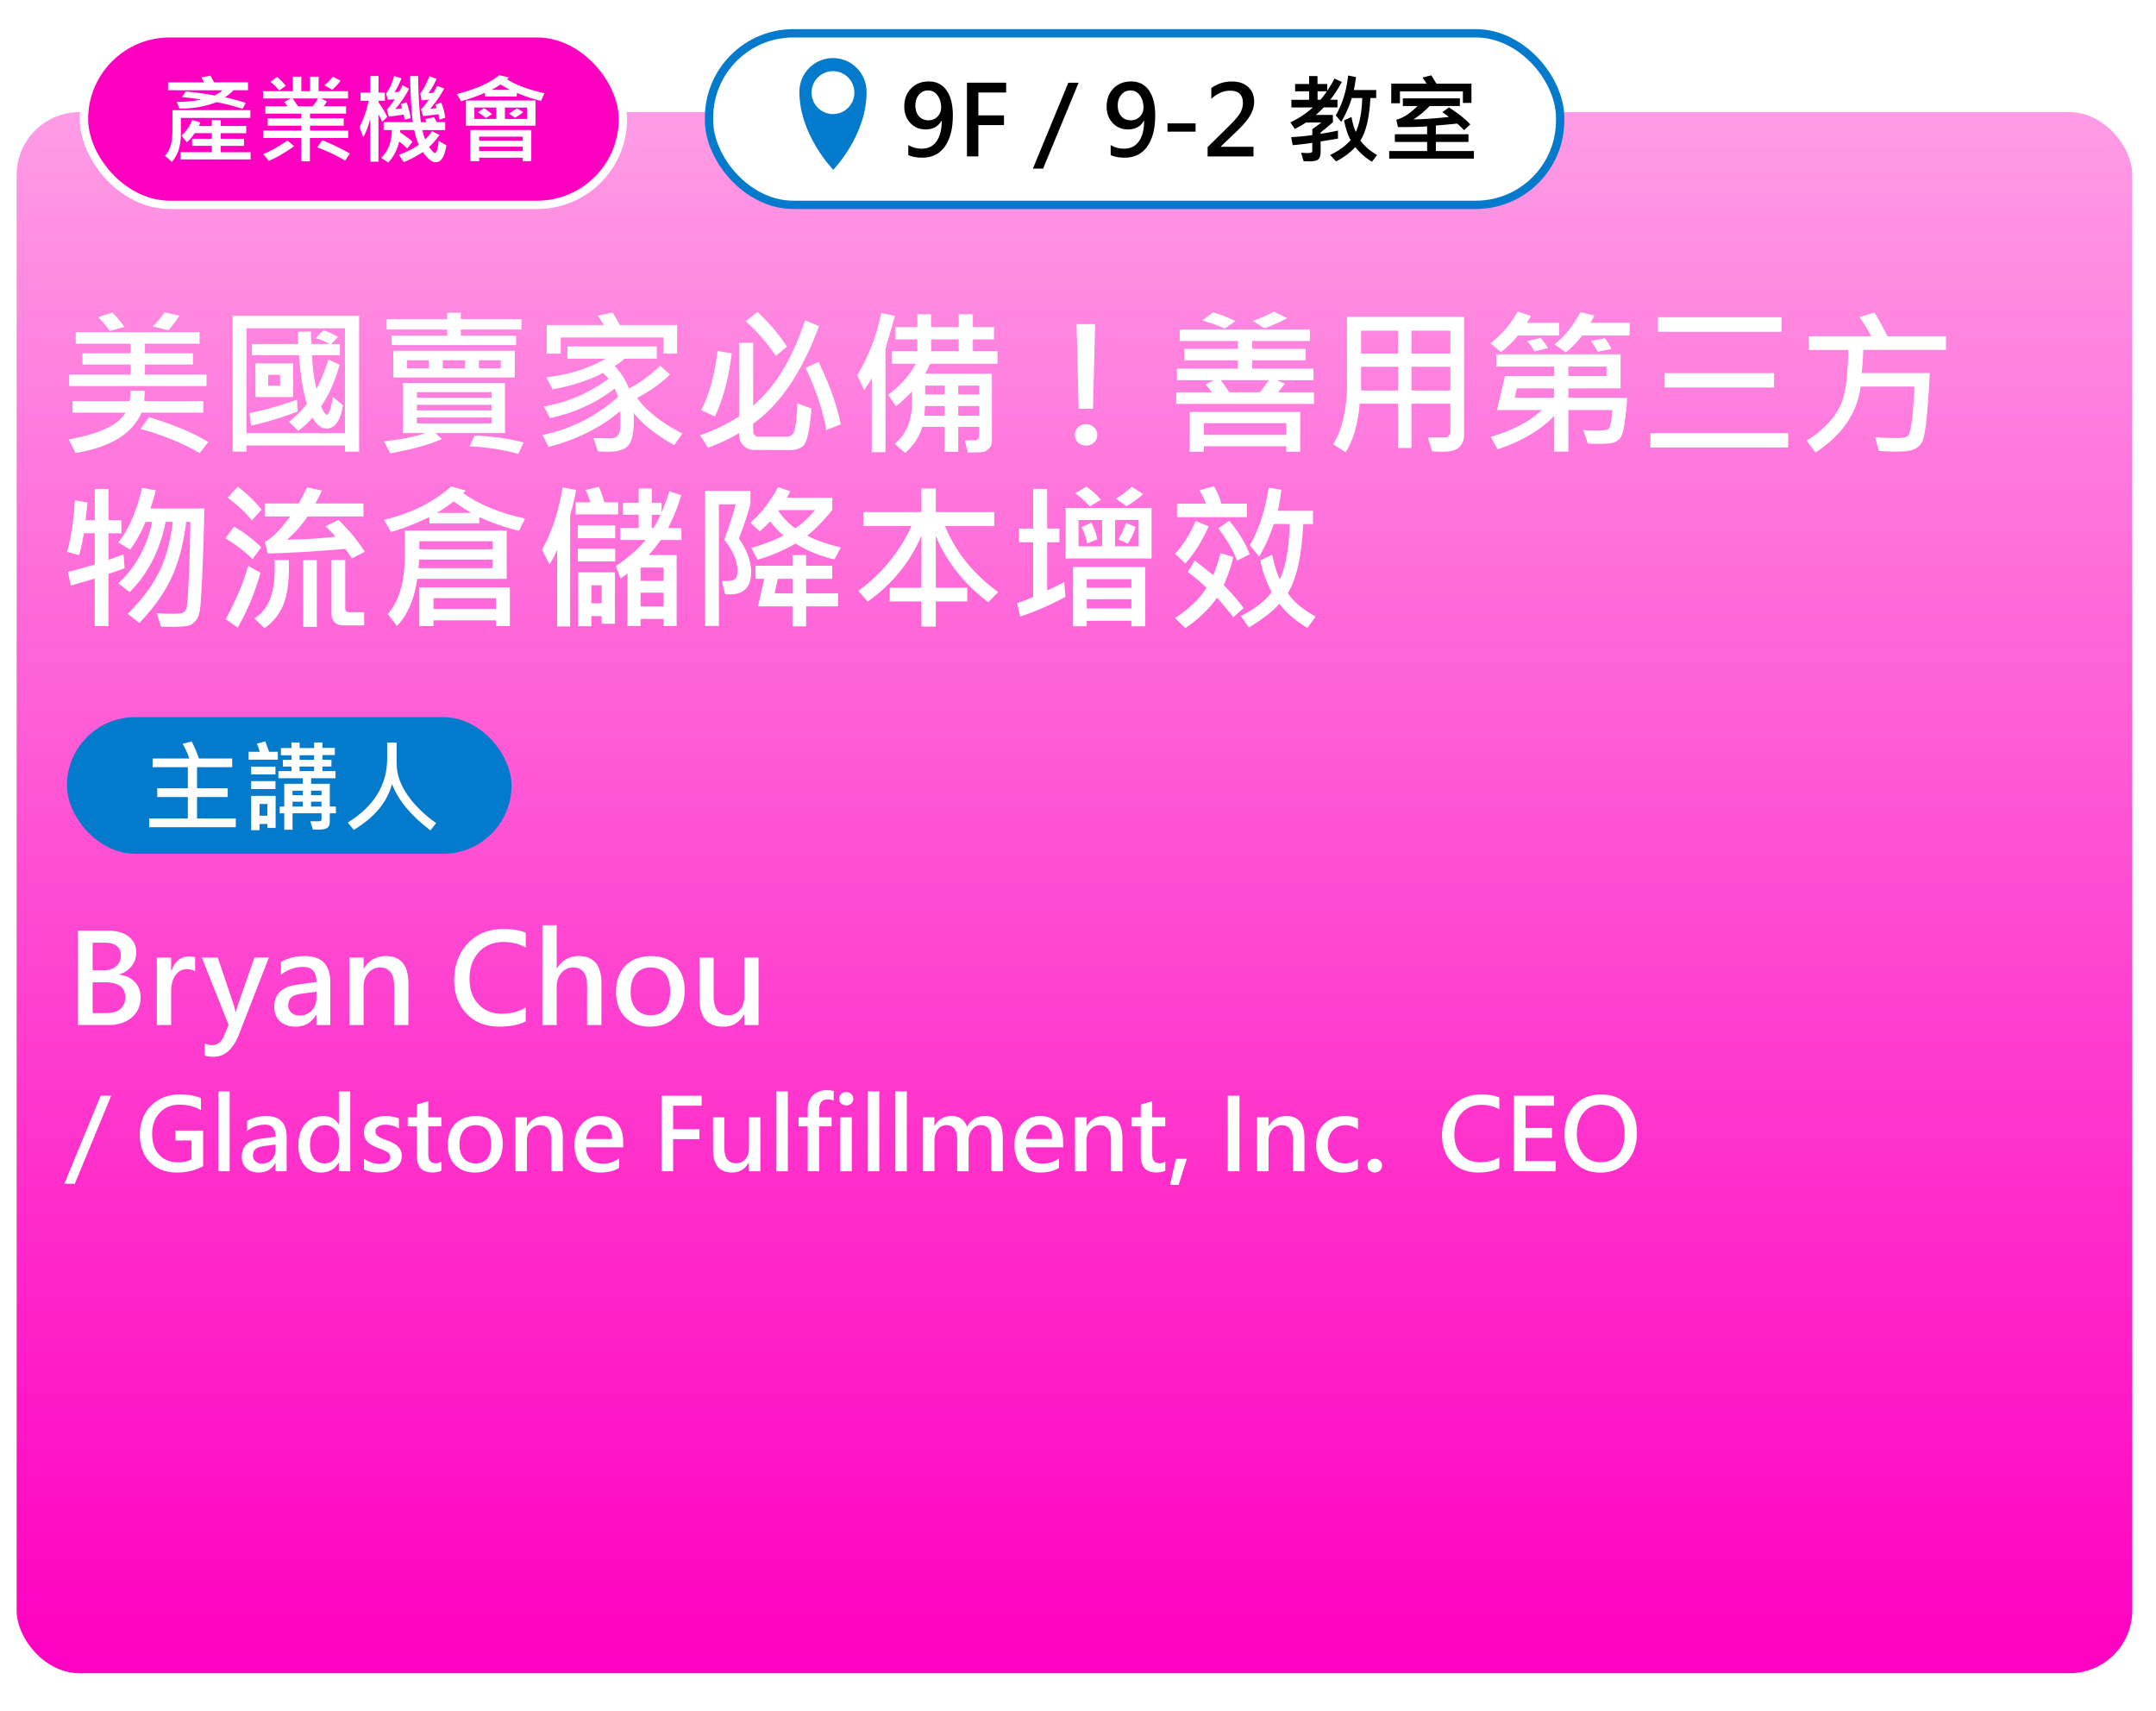 <svg id="_圖層_3" xmlns="http://www.w3.org/2000/svg" viewBox="0 0 518 411.01"><defs><linearGradient id="_未命名漸層_317" x1="254.15" y1="22.94" x2="254.15" y2="398.01" gradientUnits="userSpaceOnUse"><stop offset="0" stop-color="#ff9ce6"/><stop offset=".03" stop-color="#ff97e4"/><stop offset=".7" stop-color="#ff2bca"/><stop offset="1" stop-color="#ff00c0"/></linearGradient><filter id="drop-shadow-3" filterUnits="userSpaceOnUse"><feOffset dx="4" dy="4"/><feGaussianBlur result="blur" stdDeviation="2"/><feFlood flood-color="#000" flood-opacity=".4"/><feComposite in2="blur" operator="in"/><feComposite in="SourceGraphic"/></filter><style>.cls-1,.cls-3{fill:#037acc;stroke-width:0}.cls-3{fill:#fff}</style></defs><g style="filter:url(#drop-shadow-3)"><rect y="22.94" width="508.3" height="375.07" rx="15.1" ry="15.1" style="fill:url(#_未命名漸層_317);stroke-width:0"/><rect x="166.35" y="4" width="204.49" height="41.22" rx="20.27" ry="20.27" style="stroke-miterlimit:10;stroke-width:2px;fill:#fff;stroke:#037acc"/><path d="M214.23 30.85c.98.58 2.05.87 3.21.87 1.55 0 2.74-.59 3.57-1.76.83-1.17 1.25-2.82 1.25-4.94-.02 0-.04 0-.06-.01-.77 1.39-2.04 2.08-3.82 2.08-1.5 0-2.73-.52-3.69-1.57-.96-1.04-1.43-2.35-1.43-3.92 0-1.77.54-3.22 1.63-4.34 1.09-1.13 2.5-1.69 4.25-1.69 1.84 0 3.26.71 4.27 2.13 1.01 1.42 1.52 3.43 1.52 6.04 0 3.17-.64 5.65-1.91 7.45-1.27 1.8-3.09 2.69-5.47 2.69-1.27 0-2.38-.21-3.32-.62v-2.4Zm1.7-9.55c0 1.1.28 1.97.84 2.62.56.65 1.34.98 2.33.98.86 0 1.58-.3 2.15-.89.58-.59.86-1.32.86-2.18 0-1.14-.28-2.1-.85-2.9s-1.33-1.2-2.29-1.2c-.89 0-1.62.35-2.19 1.04-.57.69-.85 1.54-.85 2.54Zm21.81-3.08h-6.68v5.5h6.16v2.34h-6.16v7.51h-2.74v-17.7h9.42v2.36Zm17.41-2.35-8.54 20.65h-2.45l8.52-20.65h2.47Zm7.7 14.98c.98.58 2.05.87 3.21.87 1.55 0 2.74-.59 3.57-1.76.83-1.17 1.25-2.82 1.25-4.94-.02 0-.04 0-.06-.01-.77 1.39-2.04 2.08-3.82 2.08-1.5 0-2.73-.52-3.69-1.57-.96-1.04-1.43-2.35-1.43-3.92 0-1.77.54-3.22 1.63-4.34 1.09-1.13 2.5-1.69 4.25-1.69 1.84 0 3.26.71 4.27 2.13 1.01 1.42 1.52 3.43 1.52 6.04 0 3.17-.64 5.65-1.91 7.45-1.27 1.8-3.09 2.69-5.47 2.69-1.27 0-2.38-.21-3.32-.62v-2.4Zm1.7-9.55c0 1.1.28 1.97.84 2.62.56.65 1.34.98 2.33.98.86 0 1.58-.3 2.15-.89.58-.59.86-1.32.86-2.18 0-1.14-.28-2.1-.85-2.9s-1.33-1.2-2.29-1.2c-.89 0-1.62.35-2.19 1.04-.57.69-.85 1.54-.85 2.54Zm18.7 6.33h-6.75v-1.99h6.75v1.99Zm13.9 5.95h-11.01v-2.24l5.13-5.05c1.14-1.12 1.99-2.09 2.53-2.9.54-.82.82-1.7.82-2.66 0-1.96-1.04-2.94-3.11-2.94-1.55 0-3.05.65-4.48 1.95v-2.58c1.44-1.05 3.09-1.58 4.96-1.58 1.62 0 2.92.43 3.88 1.3.96.87 1.45 2.05 1.45 3.55 0 1.08-.31 2.16-.91 3.23-.61 1.07-1.67 2.34-3.19 3.8l-3.93 3.75v.06h7.87v2.32Zm21.24-17.9c-.82 1.55-1.75 2.98-2.79 4.29h1.74v1.83h-3.3c-.37.42-.99 1.02-1.88 1.81h4.08v1.75a50.8 50.8 0 0 1-2.95 2.46v.33c1.5-.23 2.89-.49 4.16-.78l.02 1.92c-.72.14-2.11.37-4.18.69v2.6c0 .72-.17 1.27-.51 1.64-.34.37-1.07.55-2.18.55-.4 0-.86-.01-1.39-.03l-.61-2.04c.68.05 1.22.07 1.62.07.72 0 1.07-.16 1.07-.47v-1.97c-2.19.3-3.76.48-4.71.54l-.38-1.92c1.81-.1 3.5-.26 5.09-.49v-1.42c.81-.56 1.53-1.09 2.17-1.6h-3.73c-.53.39-1.41.9-2.64 1.54l-1.07-1.59c1.94-.89 3.75-2.08 5.41-3.58h-5.16v-1.83h4.26v-2.04h-3.37v-1.76h3.37v-1.9h2.01v1.9h2.34v1.62c.79-1.17 1.37-2.15 1.73-2.93l1.76.81Zm-3.58 2.25h-2.25v2.04h.69c.4-.45.92-1.13 1.57-2.04Zm12.05 15.31-1.23 1.62c-1.65-1.02-2.98-2.2-4-3.52-1.27 1.36-2.8 2.5-4.62 3.44l-1.43-1.54c2.15-1.04 3.79-2.24 4.92-3.6-.59-.99-1.12-2.56-1.59-4.71l1.81-.83c.24 1.42.58 2.62 1.03 3.6.92-2.04 1.44-4.75 1.54-8.15h-2.5c-.62 1.99-1.47 3.9-2.55 5.74l-1.31-1.57c1.59-2.73 2.58-5.92 2.97-9.58l1.9.38c-.15 1.04-.32 2.08-.51 3.11h5.36v1.92h-1.41c-.21 4.6-1 8.01-2.39 10.21.96 1.34 2.3 2.5 4.02 3.49Zm23.26.87h-20.35v-1.83h9.11v-2.17h-7.75v-1.85h7.75v-1.9c-1.9.14-4.23.19-7 .17l-.4-1.76c1.64-.43 3.34-1.53 5.1-3.3h-3.53v-1.83h13.7v1.83h-7.28c-1.35 1.41-2.65 2.48-3.91 3.21 2.29-.02 5.14-.21 8.53-.58-.21-.21-.74-.59-1.57-1.15l1.61-1.14c2.3 1.49 4.01 2.86 5.12 4.09l-1.5 1.38a20.82 20.82 0 0 0-1.64-1.59c-1.68.18-3.39.33-5.13.47v2.1h7.84v1.85h-7.84v2.17h9.14v1.83Zm-.58-13.39h-2.06v-2.77h-15.13v2.86h-2.09v-4.73h8.48c-.37-.61-.69-1.1-.96-1.47l2.1-.51c.31.47.72 1.13 1.22 1.99h8.43v4.64Z" style="stroke-width:0"/><path class="cls-1" d="M204.2 18.04c0-4.47-3.61-8.09-8.07-8.09s-8.07 3.62-8.07 8.09c0 10.41 8.07 18.67 8.07 18.67v.17s8.07-8.26 8.07-18.67v-.17Z"/><ellipse class="cls-3" cx="196.13" cy="18.25" rx="5.14" ry="5.16"/><rect x="16.17" y="4" width="129.49" height="41.22" rx="20.61" ry="20.61" style="fill:#ff00c0;stroke:#fff;stroke-miterlimit:10;stroke-width:2px"/><path class="cls-3" d="M56.16 24.33H39.45v3.84c0 2.89-.72 5.13-2.16 6.72l-1.66-1.47c.5-.46.92-1.17 1.27-2.12.35-.95.53-2.45.53-4.52v-4.31h18.73v1.85Zm-.58-6.65h-3.49c-.63.66-1.31 1.22-2.05 1.69 1.83.4 3.5.85 5.02 1.36l-.78 1.43c-1.96-.65-4.04-1.19-6.25-1.62a23.106 23.106 0 0 1-8.96 1.52l-.61-1.59c1.97.02 3.92-.16 5.83-.54-1.36-.26-2.9-.45-4.6-.58l.94-1.38c2.19.21 4.53.53 7.01.98.72-.41 1.32-.83 1.82-1.27H36.37v-1.89h8.69c-.21-.38-.43-.77-.67-1.18l2.13-.45c.32.51.62 1.05.91 1.62h8.15v1.89Zm.63 16.62H39.4v-1.73h7.49v-1.54h-4.73v-1.69h4.73v-1.35h-4.12c-.6.9-1.23 1.63-1.9 2.2l-1.29-1.63c1.1-.9 1.97-2.14 2.6-3.73l1.94.58c-.1.36-.21.64-.34.85h3.11v-1.41h2.13v1.41h6.14V28h-6.14v1.35h5.6v1.69h-5.6v1.54h7.19v1.73Zm23.43-5.15h-9.18v5.61h-2.08v-5.61h-9.16v-1.76h9.16V26.2h-8.05v-1.76h8.05V23.3h-8.64v-1.76h5.34c-.25-.37-.52-.71-.81-1.01l1.57-.87h-6.65v-1.75h7.17v-3.49h2.04v3.49h2.1v-3.49h2.05v3.49h7.07v1.75h-6.46l1.38.73c-.31.51-.56.89-.78 1.14h5.39v1.76h-8.67v1.14h8.11v1.76h-8.11v1.19h9.18v1.76Zm-12.97 1.97c-2.15 1.55-4.17 2.72-6.07 3.53l-1.36-1.64c1.84-.71 3.78-1.79 5.81-3.26l1.62 1.36Zm-2.02-14.5-1.57 1.13c-.68-.81-1.37-1.5-2.08-2.07l1.57-1.21c.83.7 1.52 1.42 2.08 2.15Zm7.77 3.04h-6.15c.45.55.88 1.17 1.3 1.88h3.54c.5-.59.94-1.22 1.3-1.88Zm7.64 13.24-1.14 1.68c-2.25-1.3-4.48-2.36-6.7-3.18l1.21-1.69c2.12.81 4.33 1.87 6.63 3.19Zm-2.25-17.49c-.43.63-1.1 1.36-2.01 2.17l-1.85-1.1c.72-.58 1.4-1.27 2.05-2.06l1.82.98Zm11.22 8.71-1.21 1.14c-.37-.82-.66-1.42-.89-1.78v11.36h-1.97V24.5c-.45 1.78-1.01 3.28-1.68 4.48l-.91-2.46c.94-1.81 1.68-3.91 2.22-6.3H82.6v-1.97h2.37v-3.99h1.97v3.99h1.54v1.97h-1.54v.37c.98 1.37 1.68 2.55 2.1 3.52Zm14.22 6.79c-.42 2.72-1.27 4.08-2.56 4.08-.9 0-1.93-.82-3.09-2.45-1.91 1.2-3.45 2-4.62 2.41l-1.14-1.76c2.13-.8 3.72-1.6 4.78-2.41-.44-.95-.81-2.13-1.1-3.53h-3.35l-.02.56c1.46 1 2.44 1.75 2.95 2.25l-1.27 1.64c-.41-.47-1.05-1.04-1.92-1.7-.5 2.06-1.38 3.74-2.64 5.05l-1.69-1.14c1.66-1.59 2.52-3.8 2.58-6.65h-1.99v-1.92h7c-.33-2.69-.54-6.38-.65-11.06h1.94c.05 4.24.26 7.92.65 11.06h1.38c-.05-.22-.17-.46-.38-.72l2.17-.45c.17.27.38.66.64 1.17h2.04v1.92h-5.45c.11.7.32 1.44.65 2.23.59-.56 1.14-1.21 1.63-1.97l1.78.9c-.77 1.15-1.6 2.11-2.48 2.88.7.97 1.17 1.45 1.4 1.45.43 0 .72-.98.88-2.93l1.88 1.09Zm-8.58-6.52-1.47.38c-.05-.54-.13-.96-.22-1.25-1.29.22-2.47.38-3.56.49l-.49-1.66c.48-.5 1.12-1.34 1.92-2.5-.71.06-1.28.09-1.7.09l-.38-1.5c.85-1.16 1.49-2.55 1.92-4.17l1.79.57c-.69 1.59-1.25 2.68-1.68 3.27.33.02.7 0 1.12-.09.15-.25.41-.77.78-1.54l1.59.85c-.98 1.86-2.09 3.49-3.35 4.89.5-.02 1.05-.09 1.65-.19-.05-.31-.15-.64-.31-.98l1.41-.49c.53 1.59.86 2.87.98 3.84Zm8.33-.11-1.43.47-.23-1.31c-1.36.19-2.58.35-3.66.47l-.54-1.63c.47-.43 1.11-1.22 1.92-2.37-.59.09-1.18.17-1.76.23l-.3-1.68c.84-1.15 1.56-2.53 2.15-4.15l1.74.64c-.4.99-1.05 2.14-1.94 3.44.46-.03.86-.08 1.21-.16.38-.64.68-1.17.89-1.6l1.66.64c-.79 1.55-1.91 3.18-3.34 4.87.33-.02.83-.07 1.52-.17-.07-.3-.16-.59-.29-.85l1.43-.46c.46 1.21.79 2.42.96 3.62Zm23.8-5.88-.82 1.85c-1.91-.47-3.85-1.11-5.81-1.92v.87h-7.65v-.91c-1.81.8-3.72 1.47-5.74 2.01l-1.03-1.69c4.61-1.19 8.01-2.71 10.21-4.56l2.29.56c-.16.2-.3.35-.42.45 2.17 1.37 5.16 2.49 8.98 3.35Zm-2.14 7.8h-16.71v-6.05h16.71v6.05Zm-1.01 8.52h-2.06v-.83h-10.48v.83h-2.14v-7.49h14.68v7.49Zm-8.4-10.15v-2.74h-5.27v2.74h5.27Zm-1.03-1.15-1.47.94c-.56-.47-1.21-.93-1.94-1.38l1.45-.98c.48.27 1.14.74 1.97 1.43Zm7.37 6.37v-.96h-10.48v.96h10.48Zm0 2.48v-1.03h-10.48v1.03h10.48Zm-3.06-14.68c-1.26-.7-2.02-1.14-2.3-1.3-.64.48-1.37.91-2.19 1.3h4.49Zm4.07 6.99v-2.74h-5.29v2.74h5.29Zm-.89-1.65c-.52.43-1.17.89-1.97 1.36l-1.45-.98c.91-.58 1.55-1 1.92-1.27l1.5.89Z"/></g><path class="cls-3" d="M48.86 99.14H34c-2.19 5.08-7.47 8.31-15.85 9.69l-1.63-3.27c7.37-1.3 11.92-3.44 13.64-6.42H17.43v-2.78h13.69c.17-.8.26-1.64.26-2.5h3.41c-.04 1-.09 1.84-.15 2.5h14.21v2.78Zm.76-6.38H16.63v-2.75h14.75v-2.43H19.82v-2.69h11.56v-2.32H18.19v-2.75h29.76v2.75H34.83v2.32h11.52v2.69H34.83v2.43h14.79v2.75ZM29.9 78.55l-3.53.95c-.83-1.19-1.76-2.29-2.78-3.3l3.38-1.11a22.15 22.15 0 0 1 2.93 3.47Zm20.15 27.66-2.1 2.65c-3.98-2.36-8.71-4.3-14.18-5.81l2.06-2.82c5.99 1.83 10.72 3.82 14.21 5.97Zm-6.96-30.37c-.71 1.13-1.58 2.29-2.62 3.51l-3.73-.93c1.2-1.24 2.13-2.36 2.8-3.38l3.54.8Zm43.19 32.67h-3.41v-1.47H59.23v1.47h-3.34V75.87h30.39v32.64Zm-3.41-4.43v-25.2H59.23v25.2h23.64Zm-11.36-5.21c-3.55 1.37-7.27 2.5-11.17 3.4l-.39-3.04c3.64-.69 7.44-1.77 11.41-3.23l.15 2.88Zm10.89-1.48c-.62 3.72-1.94 5.58-3.95 5.58-1.25 0-2.38-.87-3.38-2.62-1.15 1.32-2.29 2.38-3.41 3.15l-2.21-2.17c1.45-1.13 2.88-2.54 4.3-4.25-.92-2.89-1.55-6.81-1.91-11.74H60.52v-2.69h11.13c-.02-.48-.04-1.46-.04-2.93l3.12-.07c-.04 1.03 0 2.03.11 3.01h4.29c-.93-.57-2.02-1.04-3.27-1.41l1.84-1.89c1.24.42 2.4.95 3.49 1.6l-1.63 1.71h2.1v2.69h-6.7c.17 3.32.54 6 1.09 8.05 1.08-2.04 2.03-4.38 2.86-7.03l2.69 1.26c-1.18 4.09-2.65 7.4-4.43 9.93.19.64.43 1.15.74 1.53.31.38.52.57.63.57.17 0 .4-.35.69-1.06.28-.71.52-1.8.71-3.28l2.47 2.08Zm-11.97-2h-9.07V87.3h9.07v8.09Zm-3.12-2.71v-2.62h-2.88v2.62h2.88Zm54.02 11.36h-16.68l1.5 1.45c-3.08 1.37-7.22 2.51-12.41 3.41l-1.48-2.89c3.9-.38 7.23-1.04 10-1.97h-5.44v-12h24.51v12Zm3.95-24.86h-14.57v1.45h13.3v2.28H94.1v-2.28h13.34v-1.45H92.89v-2.47h14.55v-1.56h3.27v1.56h14.57v2.47Zm-1.6 11.52H94.49v-6.42h29.19v6.42Zm-20.67-2.21v-1.93H97.8v1.93h5.21Zm15.12 7.07v-1.34h-17.98v1.34h17.98Zm0 3.04v-1.34h-17.98v1.34h17.98Zm0 3.12v-1.41h-17.98v1.41h17.98Zm-6.38-13.23v-1.93h-5.36v1.93h5.36Zm14.05 17.83-1.28 2.73c-3.39-.96-7.28-1.57-11.67-1.82l1.17-2.58c4.25.15 8.18.71 11.78 1.67Zm-5.47-17.83v-1.93h-5.27v1.93h5.27Zm43.59 15.7-1.93 2.76c-4.39-2.46-7.64-5.05-9.76-7.77.04.52.06 1.11.06 1.78 0 2.91-.42 4.9-1.26 5.97-.84 1.07-2.47 1.6-4.88 1.6-.63 0-1.45-.02-2.47-.06l-1.11-3.23c1.74.06 2.99.09 3.73.09.93 0 1.54-.13 1.83-.39.29-.26.52-.58.68-.96.16-.38.24-1.54.24-3.48 0-.62-.01-1.19-.04-1.73-4.76 4.02-10.49 6.88-17.18 8.59l-1.48-2.86c6.9-1.43 12.94-4.48 18.13-9.15-.21-.73-.48-1.39-.8-1.99-4.53 3.5-9.71 5.86-15.55 7.07l-1.45-2.76c5.47-.92 10.65-3.14 15.55-6.66-.07-.1-.51-.58-1.3-1.43-3.49 1.82-7.54 3.14-12.15 3.95l-1.52-2.89c5.16-.53 9.92-2.02 14.29-4.45h-9.22v-2.95h21.47v2.95h-7.79c-.62.62-1.39 1.2-2.32 1.74 1.58 1.73 2.72 3.53 3.41 5.4 2.61-1.3 5.11-3.12 7.5-5.47l2.39 2.13c-2.25 2.15-4.9 4.03-7.94 5.62 2.35 3.19 5.98 6.04 10.89 8.55Zm-1.24-19.22h-3.3v-3.88h-24.66v3.88h-3.36v-6.88h13.69c-.32-.66-.8-1.4-1.45-2.25l3.6-.72c.61.95 1.17 1.94 1.71 2.97h13.77v6.88Zm34.08-6.59c-4.01 10.93-9.28 18.74-15.81 23.42v1.86c0 .36.13.66.39.9s.55.36.87.36h6.87c.45 0 .88-.18 1.29-.53.41-.35.71-1.42.9-3.19.19-1.77.28-3.21.28-4.3l3.4 1.24c-.01.89-.19 2.49-.54 4.8-.35 2.31-.88 3.75-1.6 4.33s-1.8.87-3.22.87l-8.37-.04c-1.1 0-1.99-.37-2.68-1.12-.69-.75-1.01-1.73-.96-2.94-2.26 1.35-4.75 2.52-7.46 3.53l-1.93-3.01c3.1-1.01 6.23-2.52 9.39-4.51V82.37h3.38v15.08c5.31-4.5 9.46-11.34 12.47-20.5l3.34 1.43Zm-20.95 6.51c-.77 6.1-2.12 11.15-4.06 15.16l-3.3-1.52c1.97-3.71 3.27-8.45 3.92-14.21l3.45.58Zm13.27-1.6-2.69 2.23c-1.98-3.02-4.39-5.79-7.22-8.31l2.84-2.25c2.86 2.7 5.21 5.47 7.07 8.33Zm12.93 18.68-3.51 1.34c-.72-4.43-2.36-9.41-4.94-14.94l3.12-1.41c2.75 5.76 4.52 10.77 5.33 15.01Zm13.02-26.06-2.28 7.83v24.9h-3.3V90.88c-.57.95-1.18 1.91-1.82 2.86l-1.67-3.58c2.73-4.51 4.66-9.51 5.77-14.97l3.3.72Zm24.62 11.49h-16.18c-.4.88-.8 1.68-1.22 2.39h16.07v16.11c0 .75-.24 1.38-.71 1.86-.47.49-.97.77-1.49.84-.53.07-1.72.11-3.57.11l-.76-2.89 2.67-.07c.15 0 .32-.11.51-.33.19-.22.29-.44.29-.65v-2.21h-5.03v5.99h-3.27v-5.99h-5.4c-.64 2.35-2.01 4.44-4.1 6.27l-2.5-2.21c2.76-2.21 4.14-5.52 4.14-9.91v-2.63a53.657 53.657 0 0 1-3.8 3.54l-1.93-2.78c2.88-2.09 5.1-4.57 6.64-7.44h-5.7v-3.04h6.09v-2.82h-5.25v-2.95h5.25v-3.08h3.3v3.08h6.64v-3.08h3.4v3.08h5.08v2.95h-5.08v2.82h5.92v3.04Zm-12.69 12.47v-2.32h-4.71l-.15 2.32h4.86Zm0-5.1v-2.13h-4.68v2.13h4.68Zm3.38-10.41v-2.82h-6.64v2.82h6.64Zm4.92 10.41v-2.13h-5.03v2.13h5.03Zm0 5.1v-2.32h-5.03v2.32h5.03Zm25.68 2.04c.73 0 1.36.25 1.89.75.53.5.8 1.11.8 1.83s-.26 1.31-.78 1.81-1.16.75-1.91.75-1.41-.24-1.92-.73-.77-1.1-.77-1.83.26-1.34.79-1.84a2.7 2.7 0 0 1 1.9-.74Zm2.17-24.05-.5 20.35h-3.45l-.5-20.35h4.45Zm52.58 19.18h-33.1v-2.78h8.59c-.37-.54-.88-1.17-1.52-1.89l1.95-1.02h-8.85v-2.78h14.66v-2h-12.88v-2.75h12.88v-1.89h-13.99v-2.75h31.28v2.75h-13.84v1.89h12.82v2.75h-12.82v2h14.71v2.78h-8.74l1.86.83c-.66.88-1.21 1.57-1.67 2.08h8.67v2.78Zm-3.3 11.5h-3.34v-1.32h-19.8v1.32h-3.43v-9.57h26.57v9.57Zm-15.55-31.41-2.58 1.82c-1.51-.72-3.31-1.37-5.4-1.97l2.63-1.95c1.82.59 3.6 1.29 5.34 2.1Zm12.21 27.35v-2.8h-19.8v2.8h19.8Zm-4.19-13.14h-11.58c.82 1.06 1.5 2.04 2.04 2.91h7.35c.53-.62 1.26-1.59 2.19-2.91Zm4.38-14.9c-1.97 1.04-3.78 1.85-5.44 2.43l-2.8-1.78c1.82-.62 3.5-1.35 5.05-2.21l3.19 1.56Zm42.52 28.25c0 1.03-.37 1.92-1.11 2.69s-2.05 1.15-3.92 1.15c-.85 0-1.74-.03-2.65-.09l-1.02-3.34 4.25-.04c.3 0 .56-.13.8-.38.23-.25.35-.53.35-.83V97h-9.35v10.63h-3.23V97h-9.2c-.42 4.89-1.55 8.78-3.38 11.67l-3.01-1.95c1.06-1.58 1.89-3.68 2.47-6.28.58-2.6.87-5.09.87-7.47V76.14h28.13v28.54Zm-15.88-19.72v-5.51h-8.87v5.51h8.87Zm0 8.85v-5.7h-8.87v5.7h8.87Zm12.58-8.85v-5.51h-9.35v5.51h9.35Zm0 8.85v-5.7h-9.35v5.7h9.35Zm26.11-13.2h-9.89c-1.01 1.32-2.37 2.65-4.06 3.99l-2.54-2.15c2.71-2.05 4.9-4.59 6.57-7.61l3.15 1.06c-.3.59-.62 1.15-.98 1.67h7.76v3.04Zm16.37 14.94c-.07 1.71-.27 3.66-.58 5.87s-.73 3.55-1.24 4.02c-.51.47-1.07.79-1.67.95-.6.16-1.83.24-3.7.24-.82 0-1.57-.02-2.26-.06l-1.09-3.27c.94.09 1.99.13 3.15.13 1.48 0 2.39-.09 2.71-.27.32-.18.55-.58.69-1.22.14-.63.28-1.77.45-3.43h-10.58v9.98h-3.41v-8.57c-3.29 3.41-7.82 6.09-13.6 8.02l-1.63-3.01c5.12-1.47 9.22-3.61 12.3-6.42h-10.82l1.93-8.16h11.82v-2.28h-13.92v-2.97h29.87v8.2h-12.54v2.25h14.14Zm-17.55 0v-2.25h-8.96l-.5 2.25h9.46Zm-1.48-11.93-3.23.8c-.3-.59-.88-1.42-1.74-2.47l3.23-.76c.78.92 1.36 1.73 1.74 2.43Zm19.65-3.01h-11.43c-1.22 1.6-2.54 2.94-3.95 4.03l-2.71-1.93c2.33-1.72 4.42-4.29 6.27-7.72l3.3.83c-.14.37-.45.95-.95 1.74h9.46v3.04Zm-5.58 9.74v-2.28h-9.17v2.28h9.17Zm1.17-6.51-3.3.65c-.51-.99-1.05-1.84-1.63-2.54l3.38-.69c.64.85 1.16 1.71 1.56 2.58Zm42.47 23.68h-33.1v-3.45h33.1v3.45Zm-1.6-27.81h-29.67v-3.49h29.67v3.49Zm-1.78 13.38h-26.29v-3.45h26.29v3.45Zm41.31-9.04h-19.87c-.09 2.21-.22 4.08-.39 5.58h16.35c-.21 4.54-.47 8.27-.79 11.19-.32 2.92-.68 4.73-1.09 5.45-.41.71-1.01 1.26-1.82 1.64-.8.38-2.22.58-4.25.58-1.34 0-2.76-.06-4.29-.17l-.89-3.3c1.93.15 3.62.22 5.07.22s2.42-.15 2.77-.46c.35-.31.66-1.37.93-3.17.27-1.81.5-4.72.7-8.74h-12.95c-.82 6.36-4.43 11.64-10.84 15.85l-2.12-2.89c2.14-1.27 4.06-2.88 5.75-4.81 1.69-1.93 2.8-4.13 3.33-6.6.53-2.47.84-5.92.94-10.36h-9.5v-3.28h14.97c-.79-1.57-1.73-3.11-2.8-4.62l3.6-1.08c1.36 2.28 2.39 4.17 3.08 5.7h14.1v3.28ZM29.93 136.5c-1.01.41-2.31.88-3.88 1.41v12.52h-3.3V139c-1.27.4-3.19.95-5.73 1.67l-.72-3.27c2.02-.49 4.17-1.09 6.46-1.78v-7.5h-2.62c-.22 1.5-.59 3.26-1.11 5.29l-2.91-.83c.99-3.67 1.61-7.81 1.86-12.39l3.01.54c-.12 1.67-.27 3.09-.43 4.25h2.21v-7.51h3.3v7.51h3.08l.04 3.15h-3.12v6.38c2.23-.8 3.43-1.24 3.62-1.32l.26 3.3Zm19.15-14.32c-.06 4.32-.2 9.02-.41 14.1-.21 5.08-.4 8.33-.57 9.73-.17 1.4-.5 2.42-1 3.03-.5.62-1.06 1.03-1.68 1.24-.62.21-2.14.32-4.56.32-.87 0-1.6-.02-2.19-.06l-.98-3.19c1.43.07 2.63.11 3.6.11 1.58 0 2.54-.12 2.86-.35.32-.23.55-.62.7-1.15.14-.53.31-2.8.49-6.79.19-4 .32-8.58.41-13.77h-1.02c-.63 5.22-1.81 9.68-3.53 13.39-1.73 3.71-4.3 7.33-7.71 10.88l-2.82-2.19c3.33-3.28 5.84-6.61 7.52-10 1.69-3.39 2.79-7.42 3.31-12.08h-1.71c-1.36 6.83-4.24 12.45-8.63 16.87l-2.75-2.1c4.18-3.86 6.9-8.78 8.15-14.77h-1.6c-1.04 2.52-2.27 4.74-3.69 6.64l-2.86-1.71c2.4-2.88 4.32-7.25 5.75-13.12l3.27.58c-.36 1.53-.79 2.99-1.3 4.38h12.95Zm13.66 9.33-2.06 2.82c-1.68-1.68-3.85-3.35-6.49-5.01l2.04-2.82c2.82 1.72 4.99 3.39 6.51 5.01Zm-.17 6.09c-1.22 4.55-3.04 8.95-5.46 13.19l-2.89-2.02c2.61-4.84 4.4-9.12 5.36-12.84l2.99 1.67Zm.28-15.16-2.36 2.62c-1.22-1.65-3.15-3.48-5.77-5.51l2.39-2.62a32.48 32.48 0 0 1 5.73 5.51Zm6.53 12.12c.02.57.04 1.14.04 1.71 0 3.98-.49 7.09-1.47 9.31-.98 2.23-2.45 4.01-4.42 5.36l-2.43-2.39c3.27-1.88 4.9-5.82 4.9-11.82 0-.66-.01-1.38-.04-2.17h3.41Zm18.28-2-3.12 1.6c-.45-.73-.98-1.49-1.6-2.28-8 .67-14.22 1.03-18.65 1.09l-.61-2.8c1.73-.92 3.74-2.94 6.03-6.09h-6.1v-3.12h8.16c.51-.88 1.17-2.16 1.99-3.84l3.56.72c-.43 1.04-.95 2.08-1.56 3.12h11.56v3.12H73.9c-1.27 1.94-2.92 3.8-4.94 5.58 3.9-.04 7.77-.28 11.62-.72-.58-.72-1.38-1.55-2.39-2.5l3.15-1.52c2.4 2.33 4.5 4.87 6.31 7.64Zm-11.54 18.05h-3.28v-16.05h3.28v16.05Zm11.39-.35h-5.05c-.88 0-1.57-.25-2.07-.76s-.75-1.19-.75-2.04v-12.93h3.3v11.75c0 .2.07.38.22.55s.3.25.46.25h3.88v3.19Zm38.65-25.69-1.45 2.95c-3.25-.75-6.44-1.86-9.57-3.3v1.52h-11.97v-1.52c-3.5 1.67-6.57 2.86-9.2 3.58l-1.71-2.89c6.51-1.58 11.89-4.25 16.14-8.02l3.47.95c-.28.36-.48.58-.58.65 3.95 2.78 8.9 4.81 14.86 6.09Zm-4.42 14.51h-21.5c-.68 4.87-2.3 8.65-4.86 11.32l-2.21-2.88c2.71-3.07 4.06-7.67 4.06-13.8v-6.23h24.51v11.6Zm-3.41-2.58v-2.06h-17.66c0 .43-.04 1.12-.13 2.06h17.79Zm0-4.53v-1.93h-17.59v1.93h17.59Zm4.17 18.46h-3.34v-1.39h-15.01v1.39h-3.41v-9.3h21.76v9.3Zm-3.34-4.1v-2.62h-15.01v2.62h15.01Zm-5.94-23.1c-1.51-.88-2.91-1.81-4.21-2.78-1.47 1.14-2.83 2.07-4.06 2.78h8.28Zm25.2-5.51c-.16.99-.44 2.27-.83 3.84l-.61 2.21v26.74h-3.12v-18.39c-.42.99-1.03 2.16-1.82 3.51l-1.82-3.58c2.25-3.91 3.91-8.89 4.97-14.94l3.23.61Zm10.08 5.88h-10.22v-2.91h3.58c-.25-.89-.63-1.88-1.15-2.97l3.19-.76c.52 1.25.96 2.49 1.34 3.73h3.27v2.91Zm-.69 5.71h-9v-3.08h9v3.08Zm0 5.58h-9v-3.04h9v3.04Zm-.07 14.97h-3.19v-1.84h-2.47v2.43h-3.15V137.5h8.81v12.36Zm-3.19-4.92v-4.32h-2.47v4.32h2.47Zm19.15-15.2h-4.94c-1.13 1.56-2.1 2.76-2.93 3.62h6.74v17.05h-3.15v-1.71h-5.51v1.71h-3.15v-12.65c-.71.56-1.26.96-1.67 1.22l-1.11-2.97c2.98-2.04 5.36-4.13 7.14-6.27h-6.1v-2.88h4.43v-3.19h-3.77v-2.89h3.77v-3.41h3.15v3.41h2.36v2.36c.85-2.08 1.46-3.78 1.82-5.1l2.89.93a45.49 45.49 0 0 1-3.15 7.9h3.19v2.88Zm-4.29 9.82v-3.19h-5.51v3.19h5.51Zm0 6.14v-3.3h-5.51v3.3h5.51Zm-.72-22.02h-2.1v3.19h.39c.62-.9 1.19-1.97 1.71-3.19Zm18.85 5.68c1.95 2.89 2.93 5.58 2.93 8.07 0 3.59-1.71 5.38-5.14 5.38-.35 0-.72-.01-1.11-.04l-.8-3.23c.28.04.6.06.95.06 1.05 0 1.78-.15 2.2-.46.41-.31.62-.97.62-1.99 0-2.31-1.06-4.81-3.19-7.5 1.14-2.99 2.05-5.82 2.75-8.48h-4.03v29.22h-3.32v-32.45h10.91v3.23c-.89 3.01-1.81 5.73-2.76 8.18Zm24.47 2.19-1.52 2.86c-3.29-.75-6.41-2.02-9.35-3.8-3.04 1.71-6.09 3-9.13 3.88l-1.48-2.84c2.92-.85 5.49-1.84 7.72-2.97-.98-.82-2.05-1.95-3.23-3.41-.82.89-1.65 1.69-2.5 2.39l-2.25-2.1c2.4-1.98 4.63-4.82 6.7-8.52l2.88.98c-.22.56-.49 1.08-.8 1.56h10.91v2.97c-2.24 2.71-4.24 4.76-6.01 6.16 1.87 1 4.56 1.95 8.07 2.84Zm-.65 14.14h-7.68v4.79h-3.27v-4.79h-8.29l1.48-6.61h-2.08v-3.15h8.89v-2.58h3.27v2.58h6.27v3.15h-6.27v3.49h7.68v3.12Zm-10.95-3.12v-3.49h-3.54l-.76 3.49h4.3Zm5.44-20.02h-8.63l-.19.26c1.32 1.82 2.68 3.19 4.06 4.12 1.55-1.04 3.13-2.5 4.75-4.38Zm43.96 19.72-2.39 2.43c-5.9-4.53-10.09-9.85-12.58-15.96v12.47h7.57v3.3h-7.57v6.03h-3.45v-6.03h-7.64v-3.3h7.64v-12.54c-2.68 6.33-6.99 11.63-12.91 15.88l-2.25-2.58c5.67-4.16 9.92-9.35 12.77-15.59h-11.56v-3.34h13.95v-5.66h3.45v5.66h14.03v3.34h-11.82c2.49 6.16 6.74 11.45 12.77 15.88Zm16.16 1.13c-3.39 1.86-7.01 3.44-10.87 4.75l-.72-3.23c.96-.32 2.25-.81 3.84-1.47v-13.16h-3.38v-3.3h3.38v-9.54h3.38v9.54h2.93v3.3h-2.93v11.56c.94-.37 2.31-1.04 4.1-2.02l.28 3.56Zm20.71-9.22h-20.67v-12.13h20.67v12.13Zm-1.52 16.29h-3.34v-1.32H261.1v1.32h-3.3v-14.25h17.37v14.25Zm-10.69-30.39-2.65 1.6a21.692 21.692 0 0 0-3.49-3.19l2.69-1.56c1.3.87 2.45 1.92 3.45 3.15Zm.32 11.17v-6.31h-5.66v6.31h5.66Zm-1.15-1.67-2.39.98c-.36-1.5-.82-2.8-1.39-3.92l2.36-1.06c.59 1.16 1.07 2.49 1.43 3.99Zm8.18 11.63v-2.06H261.1v2.06h10.72Zm0 4.97v-2.21H261.1v2.21h10.72Zm1.74-14.94v-6.31h-5.66v6.31h5.66Zm1.09-12.54c-1.31 1.18-2.64 2.14-3.99 2.89l-2.58-1.78c1.39-.8 2.65-1.76 3.8-2.86l2.76 1.74Zm-1.82 7.9c-.36 1.35-.98 2.68-1.86 3.99l-2.28-1.02c.66-.98 1.27-2.28 1.86-3.92l2.28.95Zm25.96 19.51-2.47 2.17c-1.65-2.08-2.96-3.64-3.95-4.68-1.66 2.51-4.18 4.95-7.57 7.33l-2.5-2.43c3.51-2.33 6.04-4.76 7.57-7.29a51.842 51.842 0 0 0-4.49-3.77l1.67-2.78c1 .75 2.49 1.94 4.45 3.54.77-1.92 1.34-3.69 1.71-5.33l3.08.95c-.45 2.14-1.21 4.39-2.28 6.74 2.2 2.29 3.8 4.14 4.79 5.55Zm-8.41-19.65c-1.63 3.69-3.51 6.66-5.62 8.92l-2.43-2.32c2.03-2.23 3.67-4.86 4.94-7.9l3.12 1.3Zm9.2-2.21h-16.79v-3.23h6.94c-.36-1.05-.87-2.13-1.52-3.23l3.47-.95c.92 1.66 1.5 3.05 1.74 4.17h6.16v3.23Zm.65 8.91-3.01 1.54c-.82-2.25-2.31-4.83-4.49-7.74l2.58-1.84c2.1 2.39 3.74 5.07 4.92 8.03Zm15.88 14.96-1.99 2.75c-2.81-1.69-5.06-3.63-6.75-5.81-1.46 1.72-3.9 3.62-7.31 5.7l-1.93-2.75c3.31-1.68 5.78-3.59 7.4-5.73-1.32-2.54-2.23-5.08-2.73-7.64l2.84-1.35c.58 2.62 1.19 4.58 1.84 5.88 1.46-3.1 2.25-7.53 2.36-13.27h-3.8c-.94 2.89-2.12 5.5-3.53 7.83l-2.21-2.76c2.18-3.77 3.68-8.37 4.51-13.8l3.04.5c-.16 1.51-.44 3.19-.83 5.05h8.44v3.19h-2.36c-.35 7.68-1.58 13.21-3.69 16.57 1.3 2.02 3.53 3.9 6.7 5.66ZM18.74 246.28v-22.69h7.09c2.14 0 3.83.47 5.06 1.42s1.85 2.22 1.85 3.82c0 1.25-.38 2.35-1.13 3.3s-1.74 1.61-2.97 1.99v.06c1.54.18 2.79.76 3.73 1.74s1.41 2.24 1.41 3.75c0 1.97-.71 3.57-2.12 4.78s-3.27 1.82-5.59 1.82h-7.34Zm3.52-19.8v6.64h2.55c1.34 0 2.38-.32 3.12-.97s1.11-1.53 1.11-2.65c0-2.01-1.38-3.02-4.13-3.02h-2.65Zm0 9.54v7.38h3.31c1.44 0 2.55-.33 3.34-1s1.19-1.59 1.19-2.77c0-2.41-1.63-3.62-4.88-3.62h-2.96Zm24.61-2.66c-.51-.33-1.18-.5-2.02-.5-1.11 0-2.01.49-2.7 1.46s-1.03 2.27-1.03 3.88v8.07h-3.44v-16.2h3.44v3.22h.07c.8-2.33 2.22-3.5 4.25-3.5.61 0 1.08.07 1.44.21v3.35Zm17.72-3.28-7.13 18.34c-1.42 3.65-3.47 5.48-6.15 5.48-.88 0-1.59-.09-2.14-.28v-2.9c.57.25 1.15.38 1.76.38 1.29 0 2.24-.72 2.86-2.15l1.13-2.7-6.42-16.17h3.82l3.9 11.56c.09.24.21.76.38 1.55h.07c.05-.31.18-.82.4-1.52l4.06-11.59h3.47Zm2.9 1.08c1.65-.98 3.56-1.46 5.73-1.46 4.09 0 6.14 2.11 6.14 6.34v10.24h-3.34v-2.46h-.07c-1.1 1.89-2.74 2.84-4.92 2.84-1.59 0-2.84-.43-3.76-1.29s-1.37-2.02-1.37-3.47c0-3.05 1.81-4.82 5.43-5.33l4.7-.64c0-2.41-1.06-3.62-3.18-3.62-1.94 0-3.73.63-5.36 1.89v-3.03Zm4.97 7.59c-1.17.16-2 .45-2.48.89s-.73 1.08-.73 1.93c0 .71.26 1.3.78 1.75s1.18.68 1.99.68c1.15 0 2.11-.41 2.87-1.22s1.14-1.84 1.14-3.08v-1.44l-3.57.48Zm25.68 7.53h-3.43v-9.16c0-3.12-1.13-4.67-3.4-4.67-1.14 0-2.09.43-2.83 1.3s-1.12 1.96-1.12 3.29v9.24h-3.44v-16.2h3.44v2.65h.07c1.2-2.02 2.96-3.03 5.27-3.03 3.62 0 5.43 2.23 5.43 6.68v9.9Zm28.19-.89c-1.68.85-3.79 1.27-6.34 1.27-3.28 0-5.91-1.03-7.89-3.1s-2.97-4.79-2.97-8.18 1.1-6.45 3.29-8.74 5.02-3.44 8.47-3.44c2.18 0 3.99.3 5.43.91v3.56c-1.6-.9-3.37-1.35-5.32-1.35-2.47 0-4.45.81-5.95 2.44s-2.24 3.75-2.24 6.38.7 4.54 2.1 6.09 3.28 2.33 5.63 2.33c2.19 0 4.11-.5 5.77-1.51v3.33Zm18.17.89h-3.44v-9.29c0-3.03-1.12-4.54-3.35-4.54-1.13 0-2.08.43-2.83 1.3s-1.13 1.98-1.13 3.33v9.2h-3.44V222.3h3.44v10.37h.07c1.23-1.98 2.96-2.97 5.2-2.97 3.65 0 5.48 2.21 5.48 6.62v9.96Zm3.51-7.95c0-2.67.76-4.77 2.28-6.31s3.59-2.31 6.2-2.31c2.47 0 4.42.75 5.86 2.24s2.15 3.54 2.15 6.12-.76 4.69-2.27 6.25-3.54 2.34-6.06 2.34-4.46-.76-5.94-2.27-2.22-3.54-2.22-6.06Zm3.5-.07c0 1.78.43 3.16 1.3 4.16s2.04 1.49 3.52 1.49c3.12 0 4.67-1.92 4.67-5.76 0-1.86-.4-3.27-1.2-4.24s-1.96-1.46-3.47-1.46-2.7.52-3.54 1.55-1.27 2.45-1.27 4.25Zm30.74 8.02h-3.43v-2.53h-.07c-1.12 1.94-2.78 2.92-4.98 2.92-3.82 0-5.73-2.29-5.73-6.87v-9.71h3.43v9.29c0 3.03 1.16 4.54 3.49 4.54 1.13 0 2.06-.42 2.78-1.25s1.08-1.92 1.08-3.27v-9.32h3.43v16.2ZM26.72 263.25l-8.75 21.16h-2.51l8.73-21.16h2.53Zm22.09 16.92c-1.81 1.02-3.9 1.54-6.27 1.54-2.71 0-4.88-.82-6.5-2.47s-2.44-3.87-2.44-6.66.9-5.13 2.7-6.93 4.12-2.7 6.96-2.7c1.95 0 3.62.3 5.02.9v2.88c-1.43-.88-3.16-1.32-5.19-1.32-1.91 0-3.48.64-4.7 1.93s-1.83 2.98-1.83 5.07.56 3.84 1.68 5.04 2.64 1.81 4.55 1.81c1.27 0 2.33-.23 3.2-.7v-4.55h-3.86v-2.39h6.68v8.54Zm3.62 1.23v-19.18h2.75v19.18h-2.75Zm6.95-12.09c1.32-.78 2.85-1.17 4.58-1.17 3.27 0 4.91 1.69 4.91 5.07v8.19H66.2v-1.97h-.06c-.88 1.52-2.2 2.27-3.94 2.27-1.27 0-2.28-.34-3.01-1.03s-1.1-1.61-1.1-2.78c0-2.44 1.45-3.86 4.35-4.27l3.76-.52c0-1.93-.85-2.89-2.54-2.89-1.55 0-2.98.5-4.29 1.51v-2.43Zm3.97 6.07c-.94.12-1.6.36-1.99.71s-.58.87-.58 1.55c0 .57.21 1.04.62 1.4s.95.54 1.59.54c.92 0 1.69-.33 2.3-.98s.91-1.47.91-2.47v-1.15l-2.86.39Zm20.8 6.02h-2.74v-2.05h-.06c-.94 1.57-2.37 2.36-4.29 2.36-1.64 0-2.95-.58-3.92-1.75s-1.46-2.74-1.46-4.73c0-2.15.55-3.87 1.64-5.16s2.52-1.93 4.28-1.93 3.01.66 3.75 1.99h.06v-7.91h2.74v19.18Zm-2.72-7.59c0-.98-.32-1.81-.96-2.47s-1.42-1-2.36-1c-1.11 0-1.99.43-2.65 1.28s-.98 2.02-.98 3.49c0 1.36.31 2.43.93 3.22s1.46 1.18 2.52 1.18 1.87-.39 2.53-1.17.98-1.76.98-2.95v-1.58Zm6 4.58c1.21.82 2.47 1.23 3.77 1.23 1.72 0 2.58-.53 2.58-1.59 0-.45-.18-.81-.54-1.1s-1.17-.66-2.43-1.13c-1.32-.51-2.21-1.05-2.67-1.62s-.69-1.29-.69-2.16c0-1.2.5-2.14 1.5-2.84s2.24-1.04 3.71-1.04c1.13 0 2.19.19 3.18.56v2.44c-.98-.61-2.09-.91-3.3-.91-.7 0-1.26.14-1.69.43s-.64.67-.64 1.14.16.82.47 1.09 1.04.62 2.19 1.05c1.41.52 2.37 1.06 2.88 1.65s.77 1.31.77 2.17c0 1.23-.5 2.19-1.5 2.89s-2.31 1.05-3.94 1.05c-1.39 0-2.61-.24-3.64-.73v-2.59Zm18.6 2.87c-.51.29-1.24.43-2.19.43-2.46 0-3.69-1.34-3.69-4.01v-7.07h-2.19v-2.18h2.19v-3.04l2.74-.83v3.87h3.14v2.18h-3.14v6.59c0 .8.14 1.39.43 1.75s.74.54 1.38.54c.49 0 .94-.14 1.34-.42v2.19Zm1.56-6.22c0-2.13.61-3.82 1.82-5.05s2.87-1.85 4.96-1.85c1.98 0 3.54.6 4.69 1.79s1.72 2.83 1.72 4.9-.61 3.75-1.82 5-2.83 1.88-4.85 1.88-3.57-.61-4.75-1.82-1.78-2.83-1.78-4.85Zm2.8-.06c0 1.42.35 2.53 1.04 3.33s1.63 1.2 2.82 1.2c2.49 0 3.74-1.54 3.74-4.61 0-1.48-.32-2.62-.96-3.39s-1.57-1.17-2.78-1.17-2.16.41-2.84 1.24-1.02 1.96-1.02 3.4Zm24.83 6.42h-2.74v-7.32c0-2.49-.91-3.74-2.72-3.74-.91 0-1.67.35-2.27 1.04s-.9 1.57-.9 2.63v7.39h-2.75v-12.96h2.75v2.12h.06c.96-1.62 2.37-2.43 4.22-2.43 2.9 0 4.35 1.78 4.35 5.34v7.92Zm14.5-5.74h-8.91c.12 2.62 1.45 3.93 4 3.93 1.44 0 2.75-.43 3.93-1.29v2.27c-1.16.76-2.68 1.14-4.56 1.14s-3.43-.59-4.51-1.76-1.63-2.81-1.63-4.92c0-2 .58-3.65 1.75-4.95s2.63-1.95 4.39-1.95 3.11.55 4.08 1.66 1.46 2.63 1.46 4.56v1.3Zm-2.67-2c0-1.11-.26-1.96-.76-2.55s-1.21-.89-2.13-.89c-.84 0-1.56.31-2.18.94s-1 1.46-1.15 2.5h6.22Zm21.52-8h-6.84v5.64h6.32v2.4h-6.32v7.7h-2.81v-18.15h9.66v2.41Zm14.1 15.74h-2.74v-2.03h-.06c-.9 1.55-2.23 2.33-3.98 2.33-3.05 0-4.58-1.83-4.58-5.5v-7.77h2.74v7.43c0 2.42.93 3.63 2.79 3.63.91 0 1.65-.33 2.23-1s.87-1.54.87-2.61v-7.45h2.74v12.96Zm3.87 0v-19.18h2.75v19.18h-2.75Zm13.77-16.93c-.46-.22-.93-.33-1.42-.33-1.39 0-2.09.84-2.09 2.52v1.78h3v2.18h-3v10.78h-2.74v-10.78h-2.2v-2.18h2.2v-1.92c0-1.41.43-2.53 1.28-3.36s1.94-1.24 3.27-1.24c.69 0 1.25.08 1.7.23v2.31Zm1.32-.48c0-.46.16-.84.47-1.14s.72-.45 1.2-.45.88.15 1.21.45.49.68.49 1.14-.16.84-.49 1.14-.73.45-1.21.45-.88-.15-1.2-.46-.48-.68-.48-1.14Zm.27 17.41v-12.96h2.75v12.96h-2.75Zm6.61 0v-19.18h2.75v19.18h-2.75Zm6.61 0v-19.18h2.75v19.18h-2.75Zm25.8 0h-2.75v-7.43c0-1.28-.21-2.21-.62-2.78s-1.07-.86-1.98-.86c-.78 0-1.45.36-2.02 1.08s-.84 1.6-.84 2.64v7.35h-2.74v-7.62c0-2.3-.88-3.45-2.64-3.45-.81 0-1.49.35-2.02 1.04s-.8 1.59-.8 2.7v7.32h-2.75v-12.96h2.75v2.04h.06c.93-1.56 2.29-2.34 4.08-2.34s3.05.86 3.69 2.59c.97-1.73 2.41-2.59 4.34-2.59 2.84 0 4.25 1.75 4.25 5.26v8Zm14.5-5.74h-8.91c.12 2.62 1.45 3.93 4 3.93 1.44 0 2.75-.43 3.93-1.29v2.27c-1.16.76-2.68 1.14-4.56 1.14s-3.43-.59-4.51-1.76-1.63-2.81-1.63-4.92c0-2 .58-3.65 1.75-4.95s2.63-1.95 4.39-1.95 3.11.55 4.08 1.66 1.46 2.63 1.46 4.56v1.3Zm-2.67-2c0-1.11-.26-1.96-.76-2.55s-1.21-.89-2.13-.89c-.84 0-1.56.31-2.18.94s-1 1.46-1.15 2.5h6.22Zm16.92 7.74h-2.74v-7.32c0-2.49-.91-3.74-2.72-3.74-.91 0-1.67.35-2.27 1.04s-.9 1.57-.9 2.63v7.39h-2.75v-12.96h2.75v2.12h.06c.96-1.62 2.37-2.43 4.22-2.43 2.9 0 4.35 1.78 4.35 5.34v7.92Zm10.3-.14c-.51.29-1.24.43-2.19.43-2.46 0-3.69-1.34-3.69-4.01v-7.07h-2.19v-2.18h2.19v-3.04l2.74-.83v3.87h3.14v2.18h-3.14v6.59c0 .8.14 1.39.43 1.75s.74.54 1.38.54c.49 0 .94-.14 1.34-.42v2.19Zm5.17-2.85-1.97 6.28h-2.06l1.42-6.28h2.61Zm12.65-12.86v15.86h-2.81v-18.16h2.81v2.3Zm15.61 15.85h-2.74v-7.32c0-2.49-.91-3.74-2.72-3.74-.91 0-1.67.35-2.27 1.04s-.9 1.57-.9 2.63v7.39h-2.75v-12.96h2.75v2.12h.06c.96-1.62 2.37-2.43 4.22-2.43 2.9 0 4.35 1.78 4.35 5.34v7.92Zm12.84-.55c-.95.57-2.18.86-3.67.86-1.89 0-3.42-.6-4.59-1.79s-1.76-2.76-1.76-4.69c0-2.16.63-3.89 1.89-5.17s2.93-1.92 5.03-1.92c1.29 0 2.33.21 3.13.62v2.58c-.92-.66-1.92-1-2.99-1-1.27 0-2.29.42-3.08 1.27s-1.18 1.99-1.18 3.42.37 2.49 1.12 3.29 1.75 1.19 3.01 1.19c1.09 0 2.12-.35 3.09-1.05v2.4Zm2.32-.81c0-.48.17-.87.52-1.18s.75-.47 1.23-.47.88.15 1.22.46.52.71.52 1.19c0 .45-.16.84-.49 1.17s-.75.49-1.27.49c-.48 0-.88-.16-1.22-.47s-.5-.71-.5-1.18Zm31.65.65c-1.34.68-3.04 1.02-5.07 1.02-2.62 0-4.73-.83-6.31-2.48s-2.37-3.83-2.37-6.54.88-5.16 2.63-6.99 4.01-2.75 6.78-2.75c1.74 0 3.19.24 4.35.73v2.85c-1.28-.72-2.7-1.08-4.25-1.08-1.98 0-3.56.65-4.76 1.95s-1.79 3-1.79 5.1.56 3.63 1.68 4.88 2.62 1.86 4.51 1.86c1.75 0 3.29-.4 4.62-1.21v2.66Zm13.56.71h-10.05v-18.15h9.64v2.41h-6.83V271h6.34v2.4h-6.34v5.58h7.24v2.41Zm2.13-8.84c0-2.87.8-5.19 2.41-6.96s3.77-2.65 6.5-2.65c2.55 0 4.61.86 6.15 2.58s2.32 3.92 2.32 6.61c0 2.85-.79 5.16-2.37 6.93s-3.71 2.65-6.4 2.65-4.64-.85-6.23-2.55-2.38-3.9-2.38-6.6Zm2.95-.2c0 2 .51 3.65 1.54 4.94s2.41 1.94 4.15 1.94c1.83 0 3.25-.62 4.27-1.85s1.52-2.89 1.52-4.99-.49-3.84-1.47-5.09-2.38-1.88-4.19-1.88-3.18.65-4.23 1.95-1.58 2.95-1.58 4.97Z"/><rect class="cls-1" x="16.08" y="172.3" width="106.82" height="32.82" rx="16.41" ry="16.41"/><path class="cls-3" d="M56.65 198.74H35.84v-2.09h9.29v-5.16h-7.35v-2.09h7.35v-5.07h-8.47v-2.09h8.81c-.3-1.01-.83-2.18-1.58-3.53l2.16-.57c.67 1.3 1.25 2.66 1.75 4.1h7.99v2.09h-8.45v5.07h7.37v2.09h-7.37v5.16h9.32v2.09Zm10.1-16.22h-7.01v-1.9h2.67c-.12-.49-.36-1.14-.7-1.95l2.04-.55.89 2.5h2.11v1.9Zm-.57 3.55h-5.84v-1.88h5.84v1.88Zm0 3.5h-5.84v-1.9h5.84v1.9Zm.05 9.36h-1.99v-.96h-1.88v1.49h-2.02v-8.24h5.88v7.71Zm-1.99-2.95v-2.81h-1.88v2.81h1.88Zm16.46-.57h-1.46v1.96c0 .76-.21 1.27-.63 1.55-.42.27-1.12.41-2.1.41-.32 0-.77-.01-1.35-.04l-.62-1.97h2.18c.35 0 .53-.17.53-.5v-1.41h-6.96v3.95H68.3v-3.95h-1.1v-1.62h1.1v-5.47h4.46v-1.34h-5.87v-1.71h3.14v-1.1h-2.06v-1.63h2.06v-1.08h-2.54v-1.73h2.54v-1.35h1.95v1.35h3.5v-1.35h1.99v1.3h2.98v1.73h-2.98v1.12h2.16v1.63h-2.16v1.1h3.14v1.71h-5.86v1.34h4.49v5.47h1.46v1.62Zm-7.95-4.35v-1.08h-2.47v1.08h2.47Zm0 2.73v-1.17h-2.47v1.17h2.47Zm2.72-11.25v-1.08h-3.5v1.08h3.5Zm0 2.73v-1.1h-3.5v1.1h3.5Zm1.77 5.79v-1.1h-2.5v1.1h2.5Zm0 2.73v-1.17h-2.5v1.17h2.5Zm27.55 3.96-1.38 1.76c-4.67-3.54-7.75-7.25-9.22-11.14-1.16 4.36-4.22 8.03-9.19 11.02l-1.44-1.75c6.3-3.93 9.46-9.06 9.46-15.39v-3.83h2.27v4.93c0 2.61.87 5.17 2.62 7.67s4.04 4.75 6.88 6.73Z"/></svg>